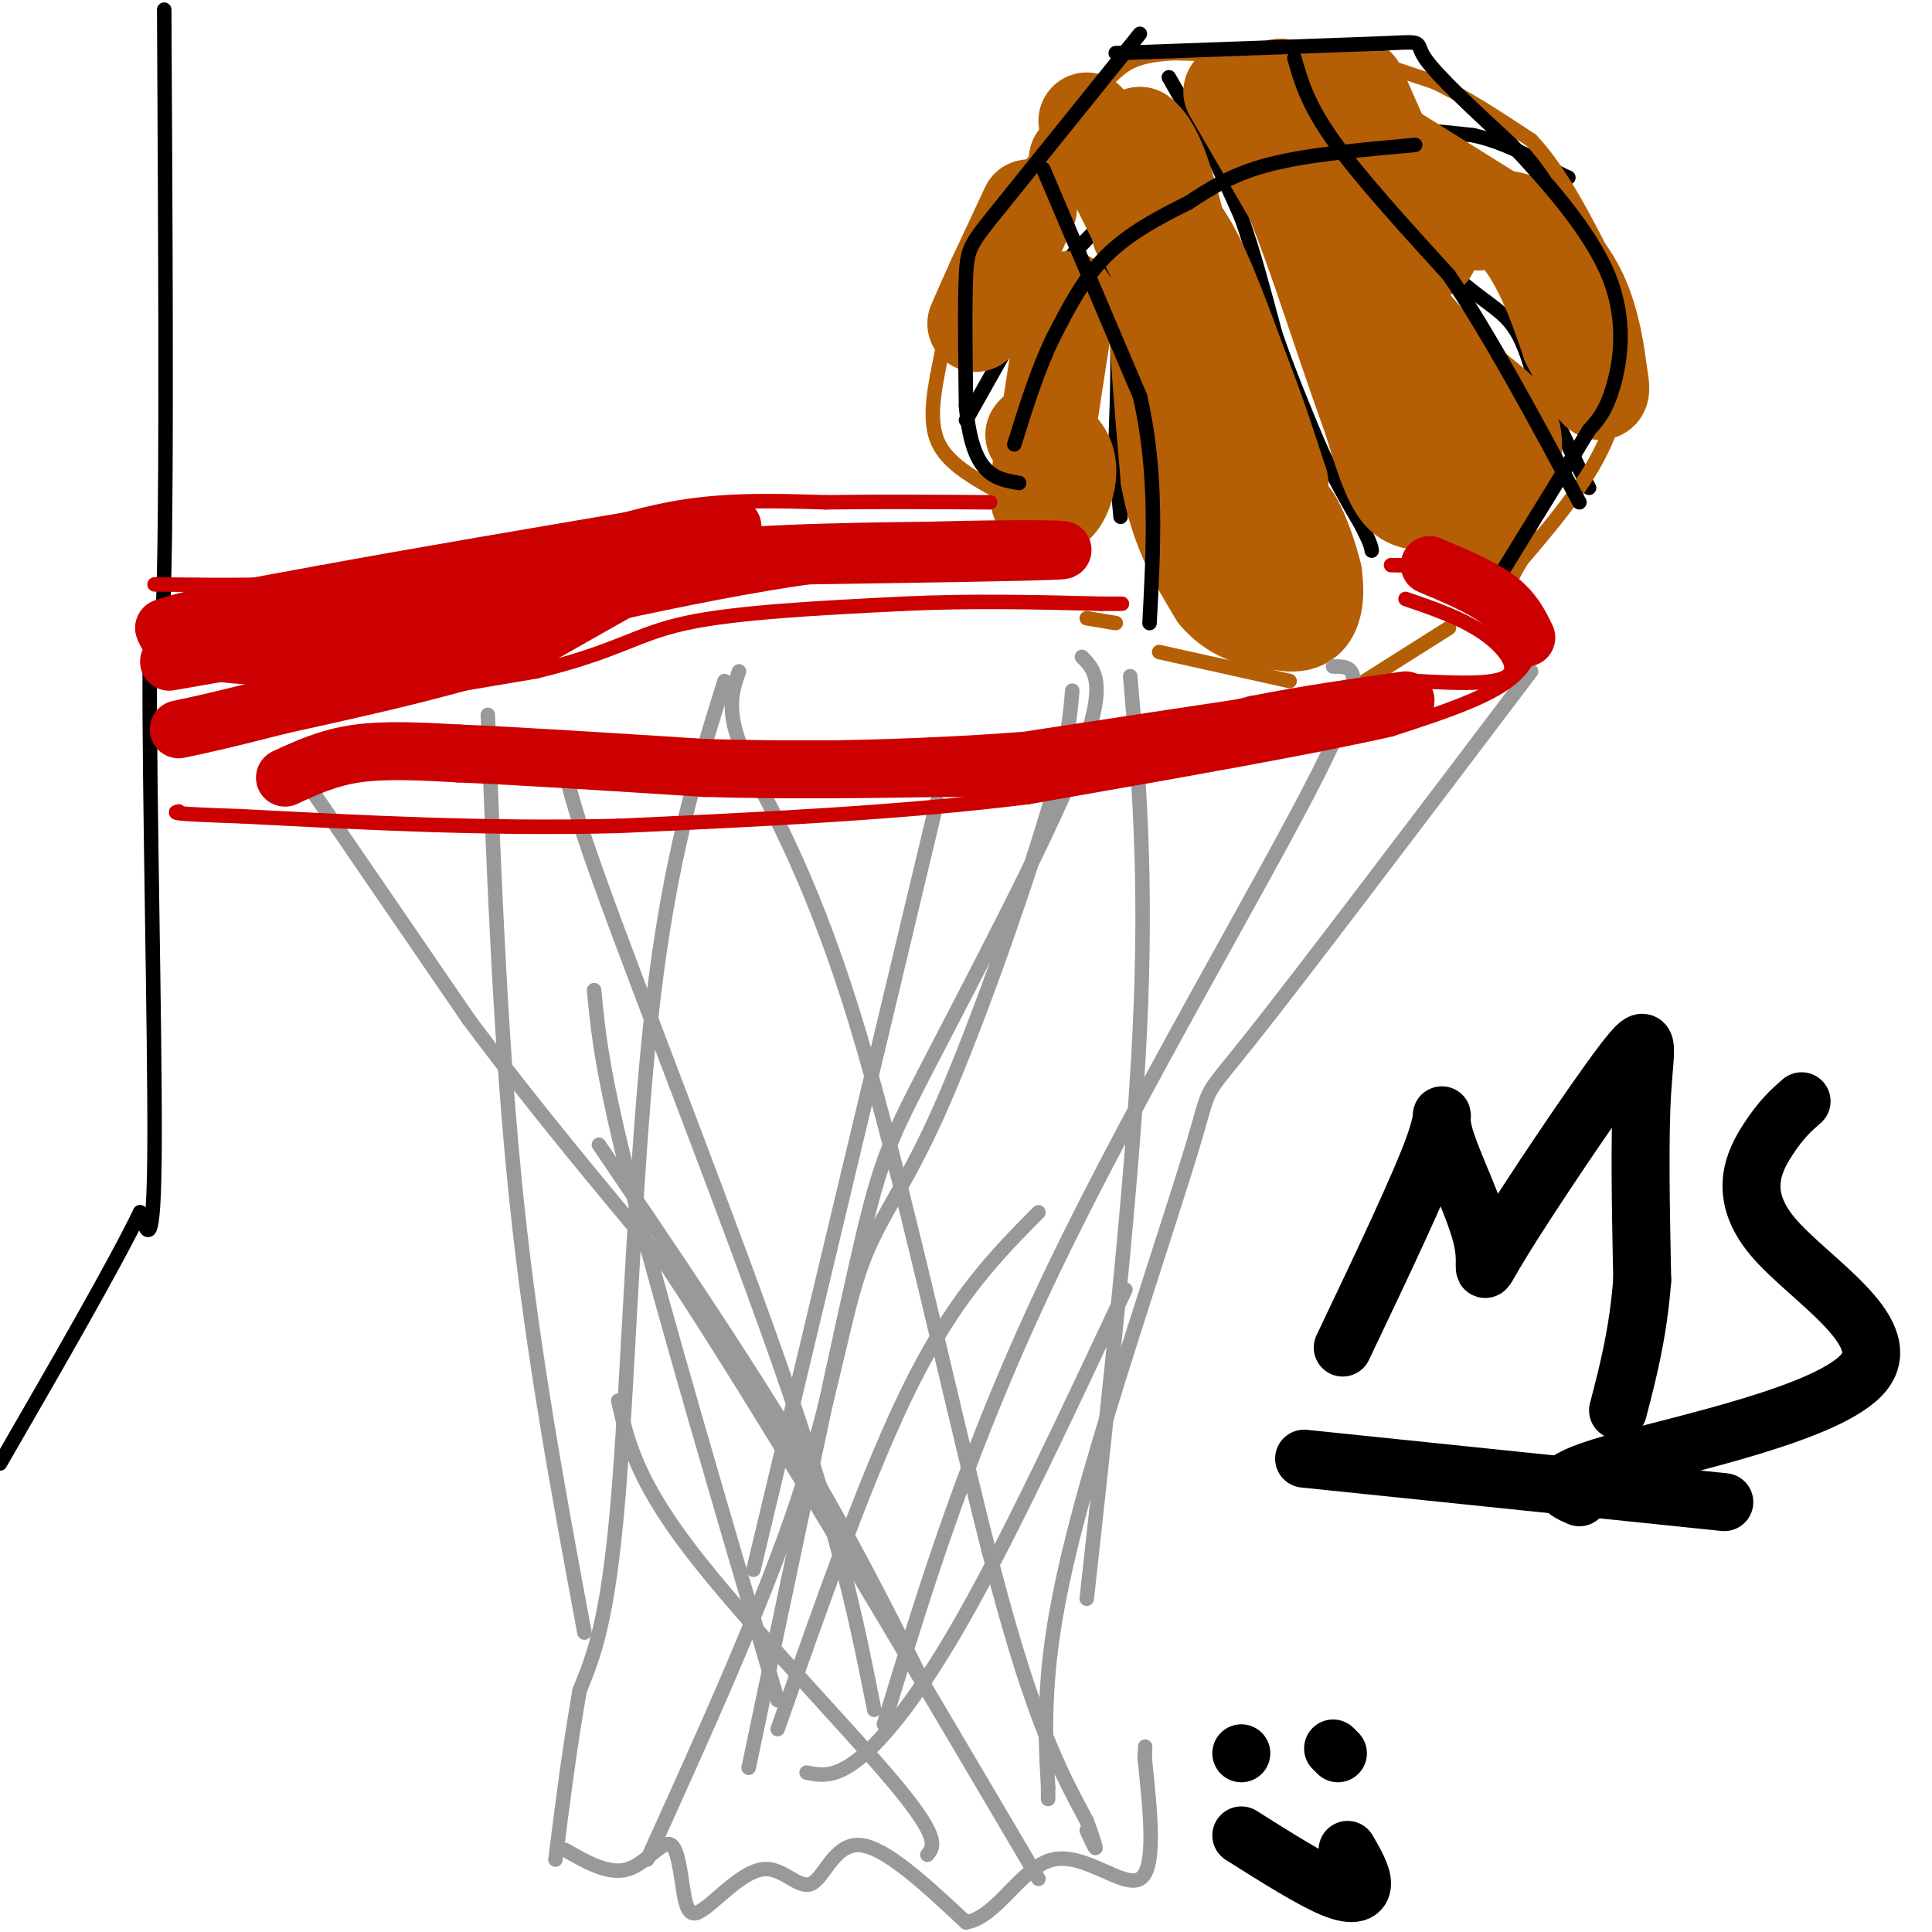 <svg viewBox='0 0 400 400' version='1.1' xmlns='http://www.w3.org/2000/svg' xmlns:xlink='http://www.w3.org/1999/xlink'><g fill='none' stroke='#000000' stroke-width='3' stroke-linecap='round' stroke-linejoin='round'><path d='M242,16c0.000,0.000 8.000,14.000 8,14'/><path d='M250,30c2.500,4.833 4.750,9.917 7,15'/><path d='M257,45c2.333,6.500 4.667,15.250 7,24'/><path d='M264,69c2.667,7.833 5.833,15.417 9,23'/><path d='M273,92c3.000,6.667 6.000,11.833 9,17'/><path d='M282,109c1.833,3.667 1.917,4.333 2,5'/><path d='M275,16c-0.167,3.917 -0.333,7.833 1,11c1.333,3.167 4.167,5.583 7,8'/><path d='M283,35c4.000,4.833 10.500,12.917 17,21'/><path d='M300,56c5.089,5.044 9.311,7.156 12,10c2.689,2.844 3.844,6.422 5,10'/><path d='M317,76c2.333,4.833 5.667,11.917 9,19'/><path d='M326,95c2.000,4.167 2.500,5.083 3,6'/><path d='M217,37c3.833,2.250 7.667,4.500 10,9c2.333,4.500 3.167,11.250 4,18'/><path d='M231,64c0.667,7.500 0.333,17.250 0,27'/><path d='M231,91c0.167,7.167 0.583,11.583 1,16'/><path d='M200,87c0.000,0.000 9.000,-16.000 9,-16'/><path d='M209,71c3.500,-5.500 7.750,-11.250 12,-17'/><path d='M221,54c4.000,-4.833 8.000,-8.417 12,-12'/><path d='M233,42c3.467,-3.289 6.133,-5.511 10,-7c3.867,-1.489 8.933,-2.244 14,-3'/><path d='M257,32c6.500,-1.333 15.750,-3.167 25,-5'/><path d='M282,27c8.000,-0.667 15.500,0.167 23,1'/><path d='M305,28c6.833,1.500 12.417,4.750 18,8'/><path d='M323,36c3.000,1.333 1.500,0.667 0,0'/></g>
<g fill='none' stroke='#b45f06' stroke-width='3' stroke-linecap='round' stroke-linejoin='round'><path d='M279,11c0.000,0.000 18.000,6.000 18,6'/><path d='M297,17c6.333,3.000 13.167,7.500 20,12'/><path d='M317,29c6.000,6.333 11.000,16.167 16,26'/><path d='M333,55c2.833,9.667 1.917,20.833 1,32'/><path d='M334,87c-3.000,10.167 -11.000,19.583 -19,29'/><path d='M315,116c-3.500,5.833 -2.750,5.917 -2,6'/><path d='M283,12c0.000,0.000 -40.000,-1.000 -40,-1'/><path d='M243,11c-8.756,0.511 -10.644,2.289 -15,7c-4.356,4.711 -11.178,12.356 -18,20'/><path d='M210,38c-4.756,5.333 -7.644,8.667 -10,15c-2.356,6.333 -4.178,15.667 -6,25'/><path d='M194,78c-1.244,6.822 -1.356,11.378 1,15c2.356,3.622 7.178,6.311 12,9'/><path d='M207,102c2.000,1.667 1.000,1.333 0,1'/><path d='M225,128c0.000,0.000 6.000,1.000 6,1'/><path d='M240,135c0.000,0.000 27.000,6.000 27,6'/><path d='M281,142c0.000,0.000 19.000,-12.000 19,-12'/></g>
<g fill='none' stroke='#b45f06' stroke-width='20' stroke-linecap='round' stroke-linejoin='round'><path d='M269,43c0.000,0.000 16.000,27.000 16,27'/><path d='M285,70c4.333,9.667 7.167,20.333 10,31'/><path d='M295,101c2.060,5.417 2.208,3.458 1,3c-1.208,-0.458 -3.774,0.583 -6,-2c-2.226,-2.583 -4.113,-8.792 -6,-15'/><path d='M284,87c-2.833,-7.833 -6.917,-19.917 -11,-32'/><path d='M273,55c-2.833,-8.000 -4.417,-12.000 -6,-16'/><path d='M267,39c0.089,-3.067 3.311,-2.733 6,0c2.689,2.733 4.844,7.867 7,13'/><path d='M280,52c4.500,6.167 12.250,15.083 20,24'/><path d='M300,76c5.733,5.733 10.067,8.067 12,11c1.933,2.933 1.467,6.467 1,10'/><path d='M313,97c-1.756,3.689 -6.644,7.911 -8,10c-1.356,2.089 0.822,2.044 3,2'/><path d='M308,109c1.133,-3.333 2.467,-12.667 2,-18c-0.467,-5.333 -2.733,-6.667 -5,-8'/><path d='M289,32c0.000,0.000 24.000,15.000 24,15'/><path d='M313,47c6.000,6.500 9.000,15.250 12,24'/><path d='M325,71c3.200,6.133 5.200,9.467 6,10c0.800,0.533 0.400,-1.733 0,-4'/><path d='M331,77c-0.400,-3.556 -1.400,-10.444 -4,-16c-2.600,-5.556 -6.800,-9.778 -11,-14'/><path d='M316,47c-3.500,-2.500 -6.750,-1.750 -10,-1'/><path d='M236,48c0.000,0.000 9.000,1.000 9,1'/><path d='M245,49c3.500,4.833 7.750,16.417 12,28'/><path d='M257,77c3.333,8.500 5.667,15.750 8,23'/><path d='M265,100c0.298,3.560 -2.958,0.958 -6,-2c-3.042,-2.958 -5.869,-6.274 -9,-13c-3.131,-6.726 -6.565,-16.863 -10,-27'/><path d='M240,58c-1.333,2.333 0.333,21.667 2,41'/><path d='M242,99c2.000,10.833 6.000,17.417 10,24'/><path d='M252,123c4.167,5.000 9.583,5.500 15,6'/><path d='M267,129c3.444,0.311 4.556,-1.911 5,-4c0.444,-2.089 0.222,-4.044 0,-6'/><path d='M272,119c-0.738,-3.298 -2.583,-8.542 -4,-11c-1.417,-2.458 -2.405,-2.131 -3,-1c-0.595,1.131 -0.798,3.065 -1,5'/><path d='M264,112c-0.167,1.000 -0.083,1.000 0,1'/><path d='M221,62c0.000,0.000 -4.000,26.000 -4,26'/><path d='M217,88c-1.244,7.333 -2.356,12.667 -2,15c0.356,2.333 2.178,1.667 4,1'/><path d='M219,104c1.289,-1.356 2.511,-5.244 2,-8c-0.511,-2.756 -2.756,-4.378 -5,-6'/><path d='M216,90c-1.167,-1.000 -1.583,-0.500 -2,0'/><path d='M213,43c0.000,0.000 -7.000,15.000 -7,15'/><path d='M206,58c-1.833,4.000 -2.917,6.500 -4,9'/><path d='M223,33c0.000,0.000 13.000,-5.000 13,-5'/><path d='M236,28c3.500,2.500 5.750,11.250 8,20'/><path d='M244,48c2.167,5.667 3.583,9.833 5,14'/><path d='M225,25c0.000,0.000 18.000,36.000 18,36'/><path d='M255,19c0.000,0.000 18.000,31.000 18,31'/><path d='M265,18c0.000,0.000 10.000,26.000 10,26'/><path d='M281,18c0.000,0.000 15.000,34.000 15,34'/></g>
<g fill='none' stroke='#000000' stroke-width='3' stroke-linecap='round' stroke-linejoin='round'><path d='M268,12c1.333,4.750 2.667,9.500 8,17c5.333,7.500 14.667,17.750 24,28'/><path d='M300,57c8.500,12.500 17.750,29.750 27,47'/><path d='M293,30c-11.083,1.000 -22.167,2.000 -30,4c-7.833,2.000 -12.417,5.000 -17,8'/><path d='M246,42c-5.933,2.933 -12.267,6.267 -17,11c-4.733,4.733 -7.867,10.867 -11,17'/><path d='M218,70c-3.167,6.500 -5.583,14.250 -8,22'/><path d='M216,35c0.000,0.000 20.000,47.000 20,47'/><path d='M236,82c3.667,15.667 2.833,31.333 2,47'/><path d='M231,11c0.000,0.000 55.000,-2.000 55,-2'/><path d='M286,9c9.756,-0.444 6.644,-0.556 9,3c2.356,3.556 10.178,10.778 18,18'/><path d='M313,30c7.190,7.631 16.167,17.708 20,27c3.833,9.292 2.524,17.798 1,23c-1.524,5.202 -3.262,7.101 -5,9'/><path d='M329,89c-4.000,6.667 -11.500,18.833 -19,31'/><path d='M236,7c0.000,0.000 -29.000,36.000 -29,36'/><path d='M207,43c-6.067,7.511 -6.733,8.289 -7,14c-0.267,5.711 -0.133,16.356 0,27'/><path d='M200,84c0.578,6.956 2.022,10.844 4,13c1.978,2.156 4.489,2.578 7,3'/><path d='M34,2c0.250,46.583 0.500,93.167 0,116c-0.500,22.833 -1.750,21.917 -3,21'/><path d='M31,139c-0.111,24.422 1.111,74.978 1,98c-0.111,23.022 -1.556,18.511 -3,14'/><path d='M29,251c-5.333,11.000 -17.167,31.500 -29,52'/><path d='M372,264c0.000,0.000 0.000,0.000 0,0'/></g>
<g fill='none' stroke='#999999' stroke-width='3' stroke-linecap='round' stroke-linejoin='round'><path d='M60,157c0.000,0.000 37.000,54.000 37,54'/><path d='M97,211c13.000,17.500 27.000,34.250 41,51'/><path d='M138,262c19.667,29.667 48.333,78.333 77,127'/><path d='M153,139c-1.429,4.083 -2.857,8.167 1,17c3.857,8.833 13.000,22.417 23,55c10.000,32.583 20.857,84.167 29,115c8.143,30.833 13.571,40.917 19,51'/><path d='M225,377c3.167,8.833 1.583,5.417 0,2'/><path d='M150,141c-5.733,18.378 -11.467,36.756 -15,68c-3.533,31.244 -4.867,75.356 -7,101c-2.133,25.644 -5.067,32.822 -8,40'/><path d='M120,350c-2.167,12.500 -3.583,23.750 -5,35'/><path d='M224,136c2.768,2.810 5.536,5.619 -1,22c-6.536,16.381 -22.375,46.333 -31,63c-8.625,16.667 -10.036,20.048 -15,42c-4.964,21.952 -13.482,62.476 -22,103'/><path d='M234,140c1.750,20.583 3.500,41.167 2,73c-1.500,31.833 -6.250,74.917 -11,118'/><path d='M276,138c4.067,-0.067 8.133,-0.133 -3,22c-11.133,22.133 -37.467,66.467 -55,103c-17.533,36.533 -26.267,65.267 -35,94'/><path d='M317,139c-23.719,31.354 -47.439,62.708 -58,76c-10.561,13.292 -7.965,8.522 -12,22c-4.035,13.478 -14.702,45.206 -21,67c-6.298,21.794 -8.228,33.656 -9,43c-0.772,9.344 -0.386,16.172 0,23'/><path d='M217,370c0.000,4.000 0.000,2.500 0,1'/><path d='M101,148c1.333,34.667 2.667,69.333 6,101c3.333,31.667 8.667,60.333 14,89'/><path d='M118,155c-1.400,1.222 -2.800,2.444 6,27c8.800,24.556 27.800,72.444 39,105c11.200,32.556 14.600,49.778 18,67'/><path d='M215,251c-8.500,8.583 -17.000,17.167 -26,35c-9.000,17.833 -18.500,44.917 -28,72'/><path d='M128,290c1.822,8.089 3.644,16.178 15,31c11.356,14.822 32.244,36.378 42,48c9.756,11.622 8.378,13.311 7,15'/><path d='M233,267c-11.733,25.022 -23.467,50.044 -33,67c-9.533,16.956 -16.867,25.844 -22,30c-5.133,4.156 -8.067,3.578 -11,3'/><path d='M124,237c14.417,21.250 28.833,42.500 40,61c11.167,18.500 19.083,34.250 27,50'/><path d='M194,166c0.000,0.000 -38.000,159.000 -38,159'/><path d='M222,143c-0.475,5.745 -0.951,11.490 -6,28c-5.049,16.510 -14.673,43.786 -22,60c-7.327,16.214 -12.357,21.365 -16,32c-3.643,10.635 -5.898,26.753 -13,48c-7.102,21.247 -19.051,47.624 -31,74'/><path d='M123,205c0.833,8.750 1.667,17.500 8,42c6.333,24.500 18.167,64.750 30,105'/><path d='M117,383c4.542,2.607 9.083,5.214 13,4c3.917,-1.214 7.208,-6.250 9,-5c1.792,1.250 2.083,8.786 3,12c0.917,3.214 2.458,2.107 4,1'/><path d='M146,395c2.820,-2.018 7.869,-7.561 12,-8c4.131,-0.439 7.343,4.228 10,3c2.657,-1.228 4.759,-8.351 10,-8c5.241,0.351 13.620,8.175 22,16'/><path d='M200,398c6.417,-1.000 11.458,-11.500 18,-13c6.542,-1.500 14.583,6.000 18,4c3.417,-2.000 2.208,-13.500 1,-25'/><path d='M237,364c0.167,-4.167 0.083,-2.083 0,0'/></g>
<g fill='none' stroke='#cc0000' stroke-width='3' stroke-linecap='round' stroke-linejoin='round'><path d='M32,121c14.500,0.167 29.000,0.333 42,-1c13.000,-1.333 24.500,-4.167 36,-7'/><path d='M110,113c11.156,-2.822 21.044,-6.378 31,-8c9.956,-1.622 19.978,-1.311 30,-1'/><path d='M171,104c10.667,-0.167 22.333,-0.083 34,0'/><path d='M288,117c9.583,0.167 19.167,0.333 24,3c4.833,2.667 4.917,7.833 5,13'/><path d='M317,133c-0.067,3.889 -2.733,7.111 -8,10c-5.267,2.889 -13.133,5.444 -21,8'/><path d='M288,151c-16.000,3.667 -45.500,8.833 -75,14'/><path d='M213,165c-26.667,3.333 -55.833,4.667 -85,6'/><path d='M128,171c-27.167,0.667 -52.583,-0.667 -78,-2'/><path d='M50,169c-15.167,-0.500 -14.083,-0.750 -13,-1'/><path d='M34,152c0.000,0.000 77.000,-13.000 77,-13'/><path d='M111,139c16.867,-4.067 20.533,-7.733 31,-10c10.467,-2.267 27.733,-3.133 45,-4'/><path d='M187,125c14.333,-0.667 27.667,-0.333 41,0'/><path d='M228,125c7.000,0.000 4.000,0.000 1,0'/><path d='M291,124c5.778,1.978 11.556,3.956 16,7c4.444,3.044 7.556,7.156 5,9c-2.556,1.844 -10.778,1.422 -19,1'/><path d='M293,141c-16.667,2.167 -48.833,7.083 -81,12'/><path d='M212,153c-29.833,2.333 -63.917,2.167 -98,2'/><path d='M114,155c-21.667,0.167 -26.833,-0.417 -32,-1'/></g>
<g fill='none' stroke='#cc0000' stroke-width='12' stroke-linecap='round' stroke-linejoin='round'><path d='M35,137c0.000,0.000 46.000,-8.000 46,-8'/><path d='M81,129c16.667,-3.333 35.333,-7.667 54,-12'/><path d='M135,117c18.667,-2.500 38.333,-2.750 58,-3'/><path d='M193,114c17.111,-0.511 30.889,-0.289 26,0c-4.889,0.289 -28.444,0.644 -52,1'/><path d='M167,115c-23.667,3.333 -56.833,11.167 -90,19'/><path d='M77,134c-21.956,3.133 -31.844,1.467 -37,0c-5.156,-1.467 -5.578,-2.733 -6,-4'/><path d='M34,130c4.500,-1.833 18.750,-4.417 33,-7'/><path d='M67,123c18.000,-3.333 46.500,-8.167 75,-13'/><path d='M142,110c13.844,-2.200 10.956,-1.200 3,3c-7.956,4.200 -20.978,11.600 -34,19'/><path d='M111,132c-14.500,5.500 -33.750,9.750 -53,14'/><path d='M58,146c-12.333,3.167 -16.667,4.083 -21,5'/><path d='M59,161c4.500,-2.083 9.000,-4.167 15,-5c6.000,-0.833 13.500,-0.417 21,0'/><path d='M95,156c12.000,0.500 31.500,1.750 51,3'/><path d='M146,159c16.833,0.500 33.417,0.250 50,0'/><path d='M196,159c12.667,0.133 19.333,0.467 29,-1c9.667,-1.467 22.333,-4.733 35,-8'/><path d='M260,150c11.000,-2.167 21.000,-3.583 31,-5'/><path d='M296,117c5.333,2.250 10.667,4.500 14,7c3.333,2.500 4.667,5.250 6,8'/></g>
<g fill='none' stroke='#000000' stroke-width='12' stroke-linecap='round' stroke-linejoin='round'><path d='M278,279c8.066,-16.937 16.132,-33.873 19,-42c2.868,-8.127 0.537,-7.443 2,-2c1.463,5.443 6.721,15.646 8,22c1.279,6.354 -1.420,8.858 4,0c5.420,-8.858 18.959,-29.077 25,-37c6.041,-7.923 4.583,-3.549 4,6c-0.583,9.549 -0.292,24.275 0,39'/><path d='M340,265c-0.833,11.000 -2.917,19.000 -5,27'/><path d='M270,302c0.000,0.000 87.000,9.000 87,9'/><path d='M373,228c-2.093,1.825 -4.185,3.649 -7,8c-2.815,4.351 -6.352,11.228 1,20c7.352,8.772 25.595,19.439 19,28c-6.595,8.561 -38.027,15.018 -52,19c-13.973,3.982 -10.486,5.491 -7,7'/><path d='M257,380c7.289,4.600 14.578,9.200 19,11c4.422,1.800 5.978,0.800 6,-1c0.022,-1.800 -1.489,-4.400 -3,-7'/><path d='M276,362c0.000,0.000 1.000,1.000 1,1'/><path d='M257,363c0.000,0.000 0.000,0.000 0,0'/></g>
</svg>